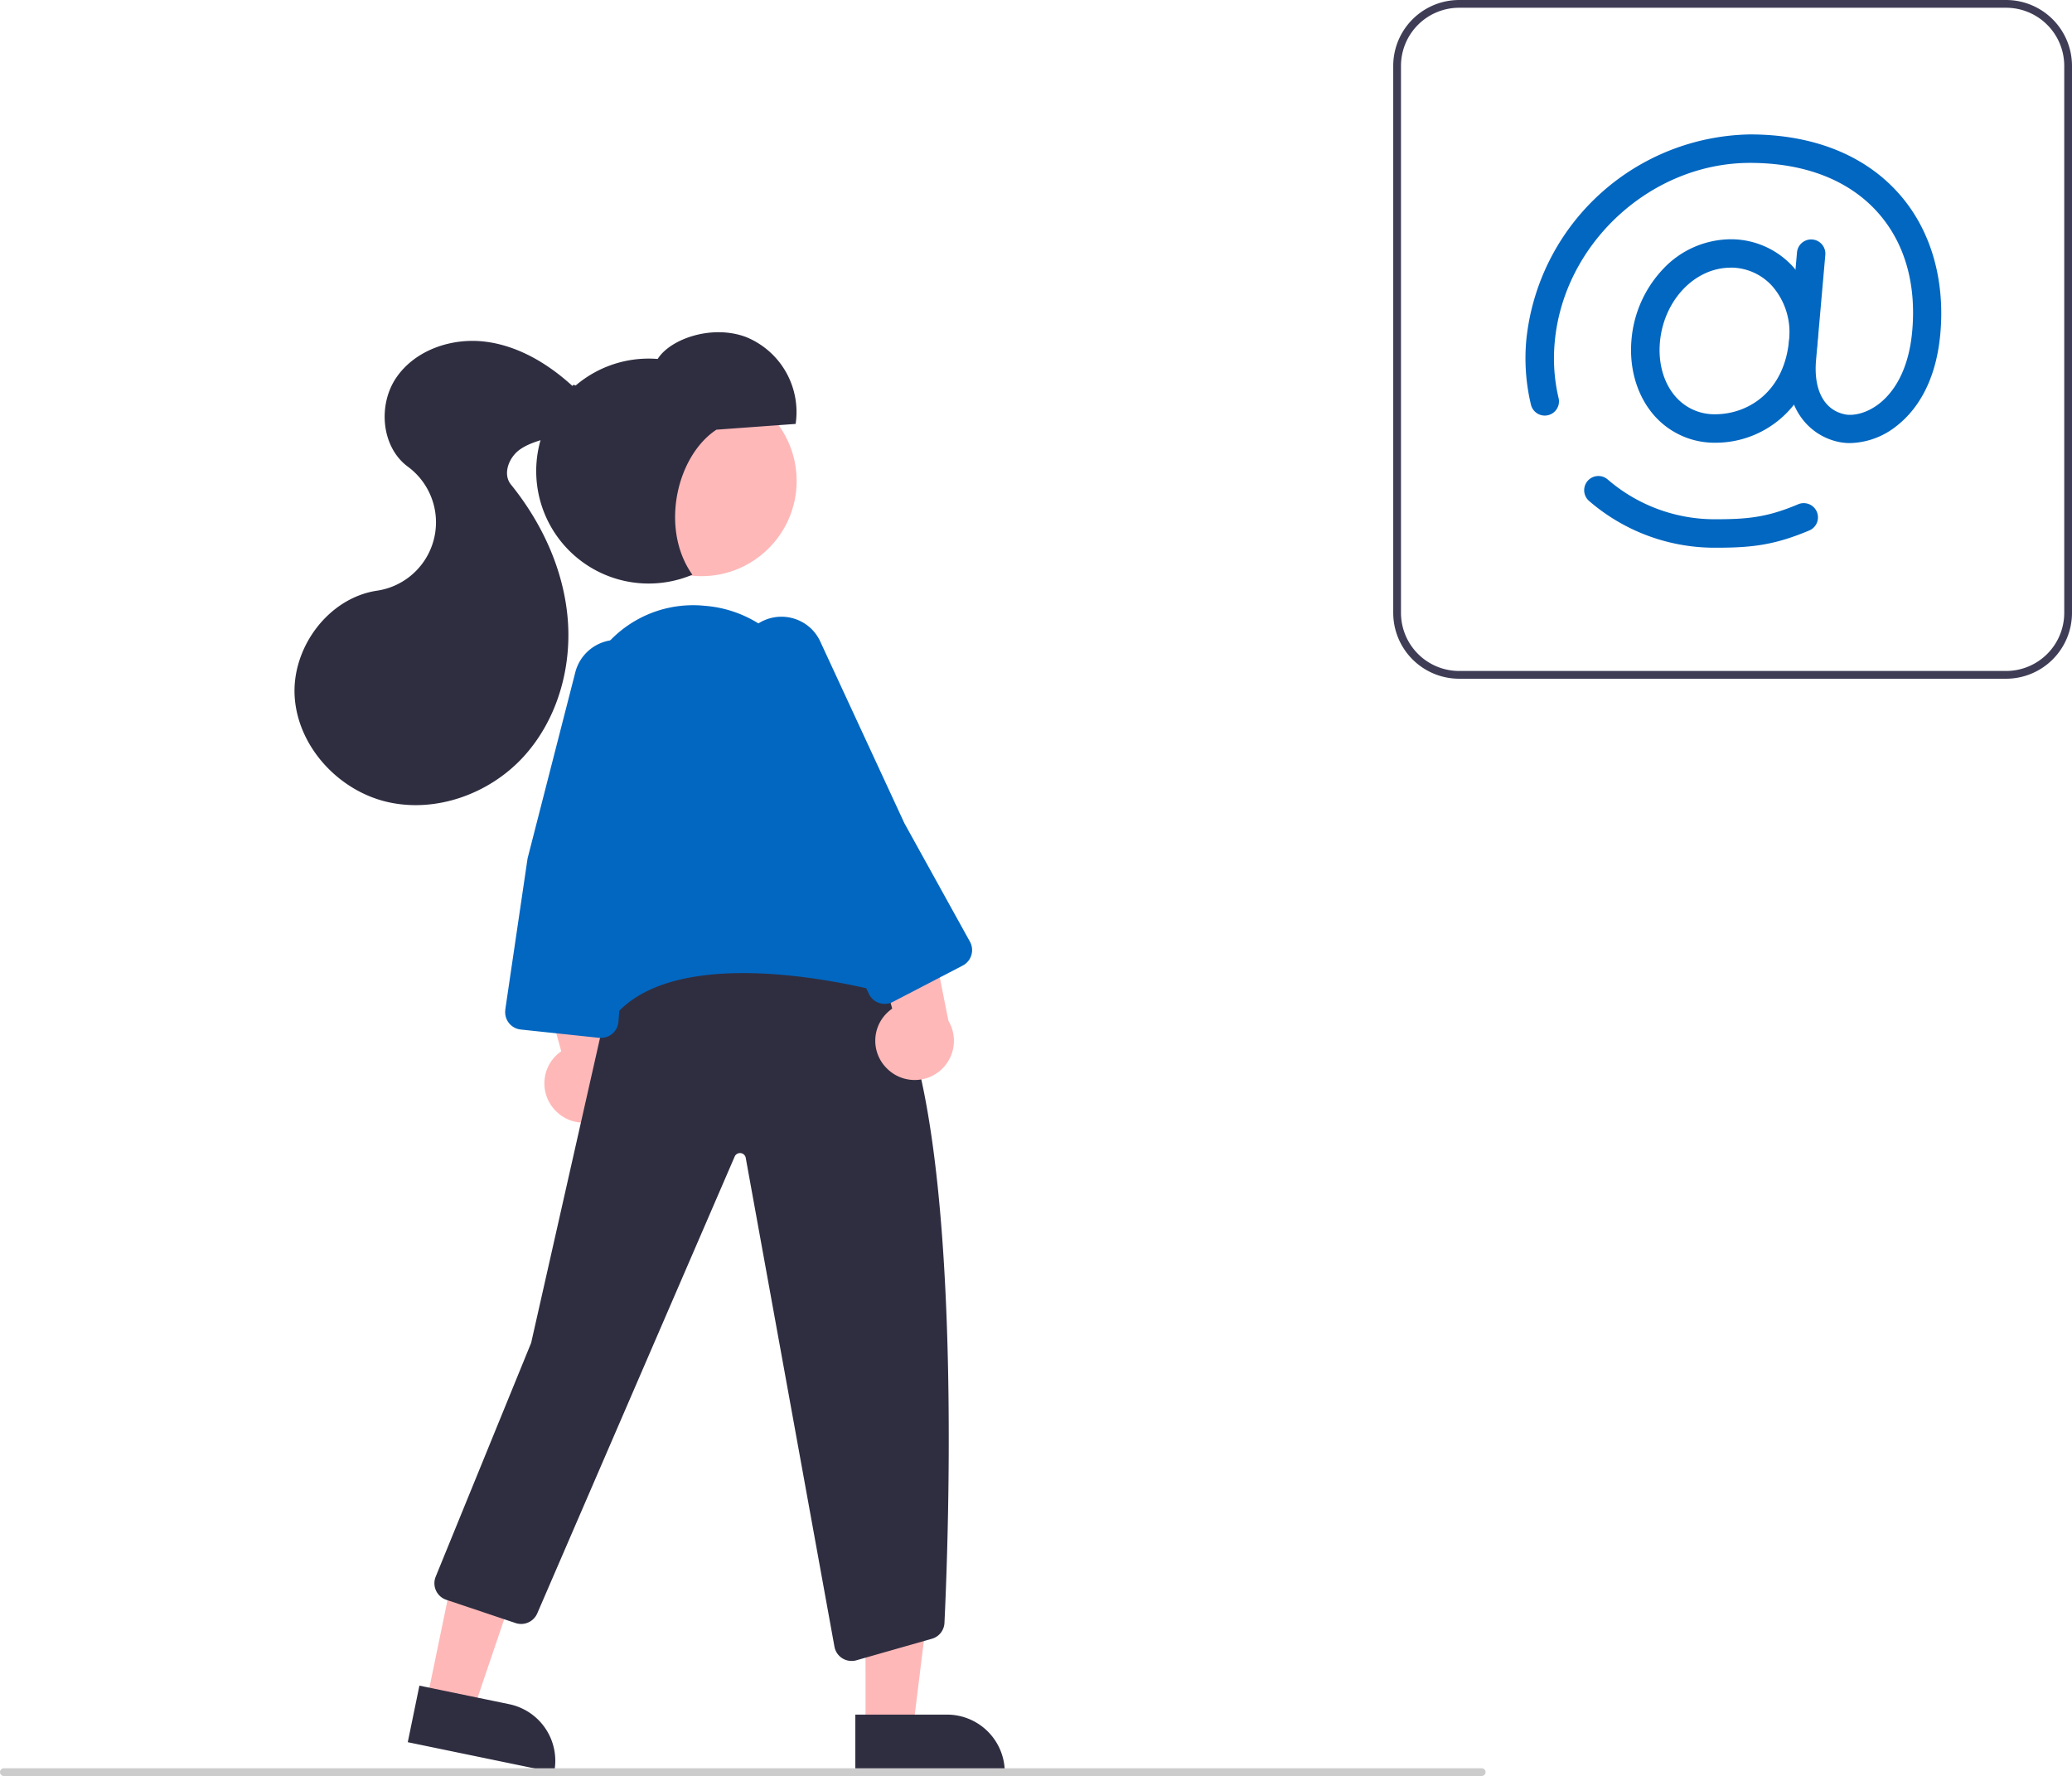 <svg id="be48e4cf-e14c-482e-b24c-ce5d97e5da8a" xmlns="http://www.w3.org/2000/svg" viewBox="0 0 534.2 457.92"><defs><style>.cls-1{fill:#ffb8b8;}.cls-2{fill:#2f2e41;}.cls-3{fill:#0267c1;}.cls-4{fill:#3f3d56;}.cls-5{fill:#ccc;}</style></defs><polygon class="cls-1" points="223.15 445.59 235.41 445.59 241.24 398.31 223.14 398.31 223.15 445.59"/><path class="cls-2" d="M259.05,457H220.52V442.09h23.64A14.89,14.89,0,0,1,259.05,457Z"/><polygon class="cls-1" points="110 438.56 122.01 441.04 137.3 395.92 119.58 392.25 110 438.56"/><path class="cls-2" d="M142.86,457l-37.73-7.8h0l3-14.58h0l23.15,4.78A14.9,14.9,0,0,1,142.86,457Z"/><path class="cls-1" d="M143.26,286.41a10.06,10.06,0,0,1,.07-14.22,10.54,10.54,0,0,1,1.37-1.13l-9.51-34.45,17.66,5.73,6.33,31.83a10.11,10.11,0,0,1-15.92,12.24Z"/><path class="cls-2" d="M219.56,428.25a4.48,4.48,0,0,1-4.44-3.78l-22.85-125.9a1.49,1.49,0,0,0-1.71-1.25,1.5,1.5,0,0,0-1.15.89L138.51,416a4.53,4.53,0,0,1-5.56,2.49l-17.88-6a4.5,4.5,0,0,1-2.84-5.7l.1-.27,24.61-60.28,20.55-91,.14-.11c.4-.3,39.92-29.8,66.93-6.2,24.71,21.59,20.11,145,18.94,169.5a4.47,4.47,0,0,1-3.42,4.15l-19.42,5.54A4.53,4.53,0,0,1,219.56,428.25Z"/><circle class="cls-1" cx="180.83" cy="124" r="24.56"/><path class="cls-1" d="M228.59,275.41a10,10,0,0,1,.08-14.22,9.83,9.83,0,0,1,1.36-1.13l-9.51-34.45,17.66,5.73,6.33,31.83a10.11,10.11,0,0,1-15.92,12.24Z"/><path class="cls-3" d="M153.61,265.59a2.57,2.57,0,0,1-1-.19c-10.37-4.22-2.1-86.52-1.75-90l0-.15c.26-.58.52-1.16.78-1.72a29.65,29.65,0,0,1,30.07-17.33,30.49,30.49,0,0,1,27.13,22.53l19.22,70.41a4.5,4.5,0,0,1-3.15,5.53,4.55,4.55,0,0,1-2.17,0c-14.95-3.34-51.19-9.27-64.7,7.77C156.43,264.56,155,265.59,153.61,265.59Z"/><path class="cls-3" d="M228.09,258.83a4.51,4.51,0,0,1-4.08-2.59l-16.73-35.66L191,173.73a11.11,11.11,0,0,1,2.85-11.68h0a11.08,11.08,0,0,1,15.66.42,11.31,11.31,0,0,1,2,3l21.66,46.79,16.89,30.52a4.5,4.5,0,0,1-1.75,6.12l-.11.06-18.06,9.39A4.4,4.4,0,0,1,228.09,258.83Z"/><path class="cls-3" d="M155,267.6l-.48,0-20.25-2.15a4.48,4.48,0,0,1-4-4.94,1.11,1.11,0,0,1,0-.19l5.75-39,12.31-48a11.12,11.12,0,0,1,8.82-8.17h0A11.08,11.08,0,0,1,170,177.71l-7.79,51-2.77,34.78A4.51,4.51,0,0,1,155,267.6Z"/><path class="cls-2" d="M184.71,110.79l20.42-1.49A20.87,20.87,0,0,0,192.4,86.92c-8.7-3.31-19.5.36-22.84,5.63a29,29,0,1,0,8.95,55.63C170.09,136.35,174.42,117.56,184.71,110.79Z"/><path class="cls-2" d="M147.59,99.52C141.26,93.73,133.52,89.1,125,88.08s-17.82,2.1-22.73,9.14-4,18,2.85,23.08a17.82,17.82,0,0,1-7.92,32C84.54,154.19,75,167.24,76,180s11.42,23.91,23.9,26.78,26.15-2.06,34.87-11.45,12.62-22.72,11.62-35.5-6.6-24.94-14.66-34.9c-2.19-2.7-.54-7,2.27-9s6.39-2.62,9.68-3.75,6.69-3.24,7.45-6.63S148,98.18,147.59,99.52Z"/><path class="cls-4" d="M517.2,175h-141a17,17,0,0,1-17-17V17a17,17,0,0,1,17-17h141a17,17,0,0,1,17,17V158A17,17,0,0,1,517.2,175ZM376.2,2a15,15,0,0,0-15,15V158a15,15,0,0,0,15,15h141a15,15,0,0,0,15-15V17a15,15,0,0,0-15-15Z"/><path class="cls-3" d="M442.18,114.15a20.68,20.68,0,0,1-15.42-6.71c-4.56-5-6.8-12.22-6.13-19.84a30.14,30.14,0,0,1,8.08-18.17,24.1,24.1,0,0,1,17.45-7.74,21.65,21.65,0,0,1,16.15,7.12,25.4,25.4,0,0,1,6.24,19.43h0c-.68,7.75-3.69,14.33-8.7,19A25.73,25.73,0,0,1,442.18,114.15Zm4-45.13c-9.27,0-17.27,8.44-18.22,19.22-.49,5.58,1.05,10.77,4.23,14.25a13.22,13.22,0,0,0,10,4.32c8.65,0,17.9-5.94,19.07-19.21h0a18.09,18.09,0,0,0-4.35-13.84A14.4,14.4,0,0,0,446.16,69Zm18.74,18.9Z"/><path class="cls-3" d="M477,114.24a13.39,13.39,0,0,1-2.44-.2,15.86,15.86,0,0,1-10.47-6.82c-2.61-3.87-3.71-9.07-3.18-15l2.39-27.14a3.66,3.66,0,1,1,7.3.64l-2.39,27.15c-.68,7.78,2.17,13,7.63,14,1.88.34,5.25-.18,8.57-2.73s7.65-8,8.6-18.82c1.1-12.43-2.08-23.11-9.19-30.88-7.45-8.13-18.73-12.44-32.63-12.44-25.53,0-48.12,20.77-50.36,46.3a44.56,44.56,0,0,0,1,14.33,3.66,3.66,0,1,1-7.12,1.72h0a51.49,51.49,0,0,1-1.2-16.69,59,59,0,0,1,57.66-53c16,0,29.16,5.13,38,14.82,8.41,9.19,12.35,22.14,11.09,36.48-1.19,13.5-6.88,20.5-11.45,24A19.88,19.88,0,0,1,477,114.24Z"/><path class="cls-3" d="M442.47,141.22a49.47,49.47,0,0,1-32.79-12.07,3.66,3.66,0,1,1,4.83-5.51h0a42.21,42.21,0,0,0,28,10.24c8.23,0,13.2-.55,20.95-3.8a3.67,3.67,0,1,1,2.84,6.76h0C457.4,140.57,451.53,141.22,442.47,141.22Z"/><path class="cls-5" d="M382,457.92H1a1,1,0,0,1,0-2H382a1,1,0,0,1,0,2Z"/></svg>